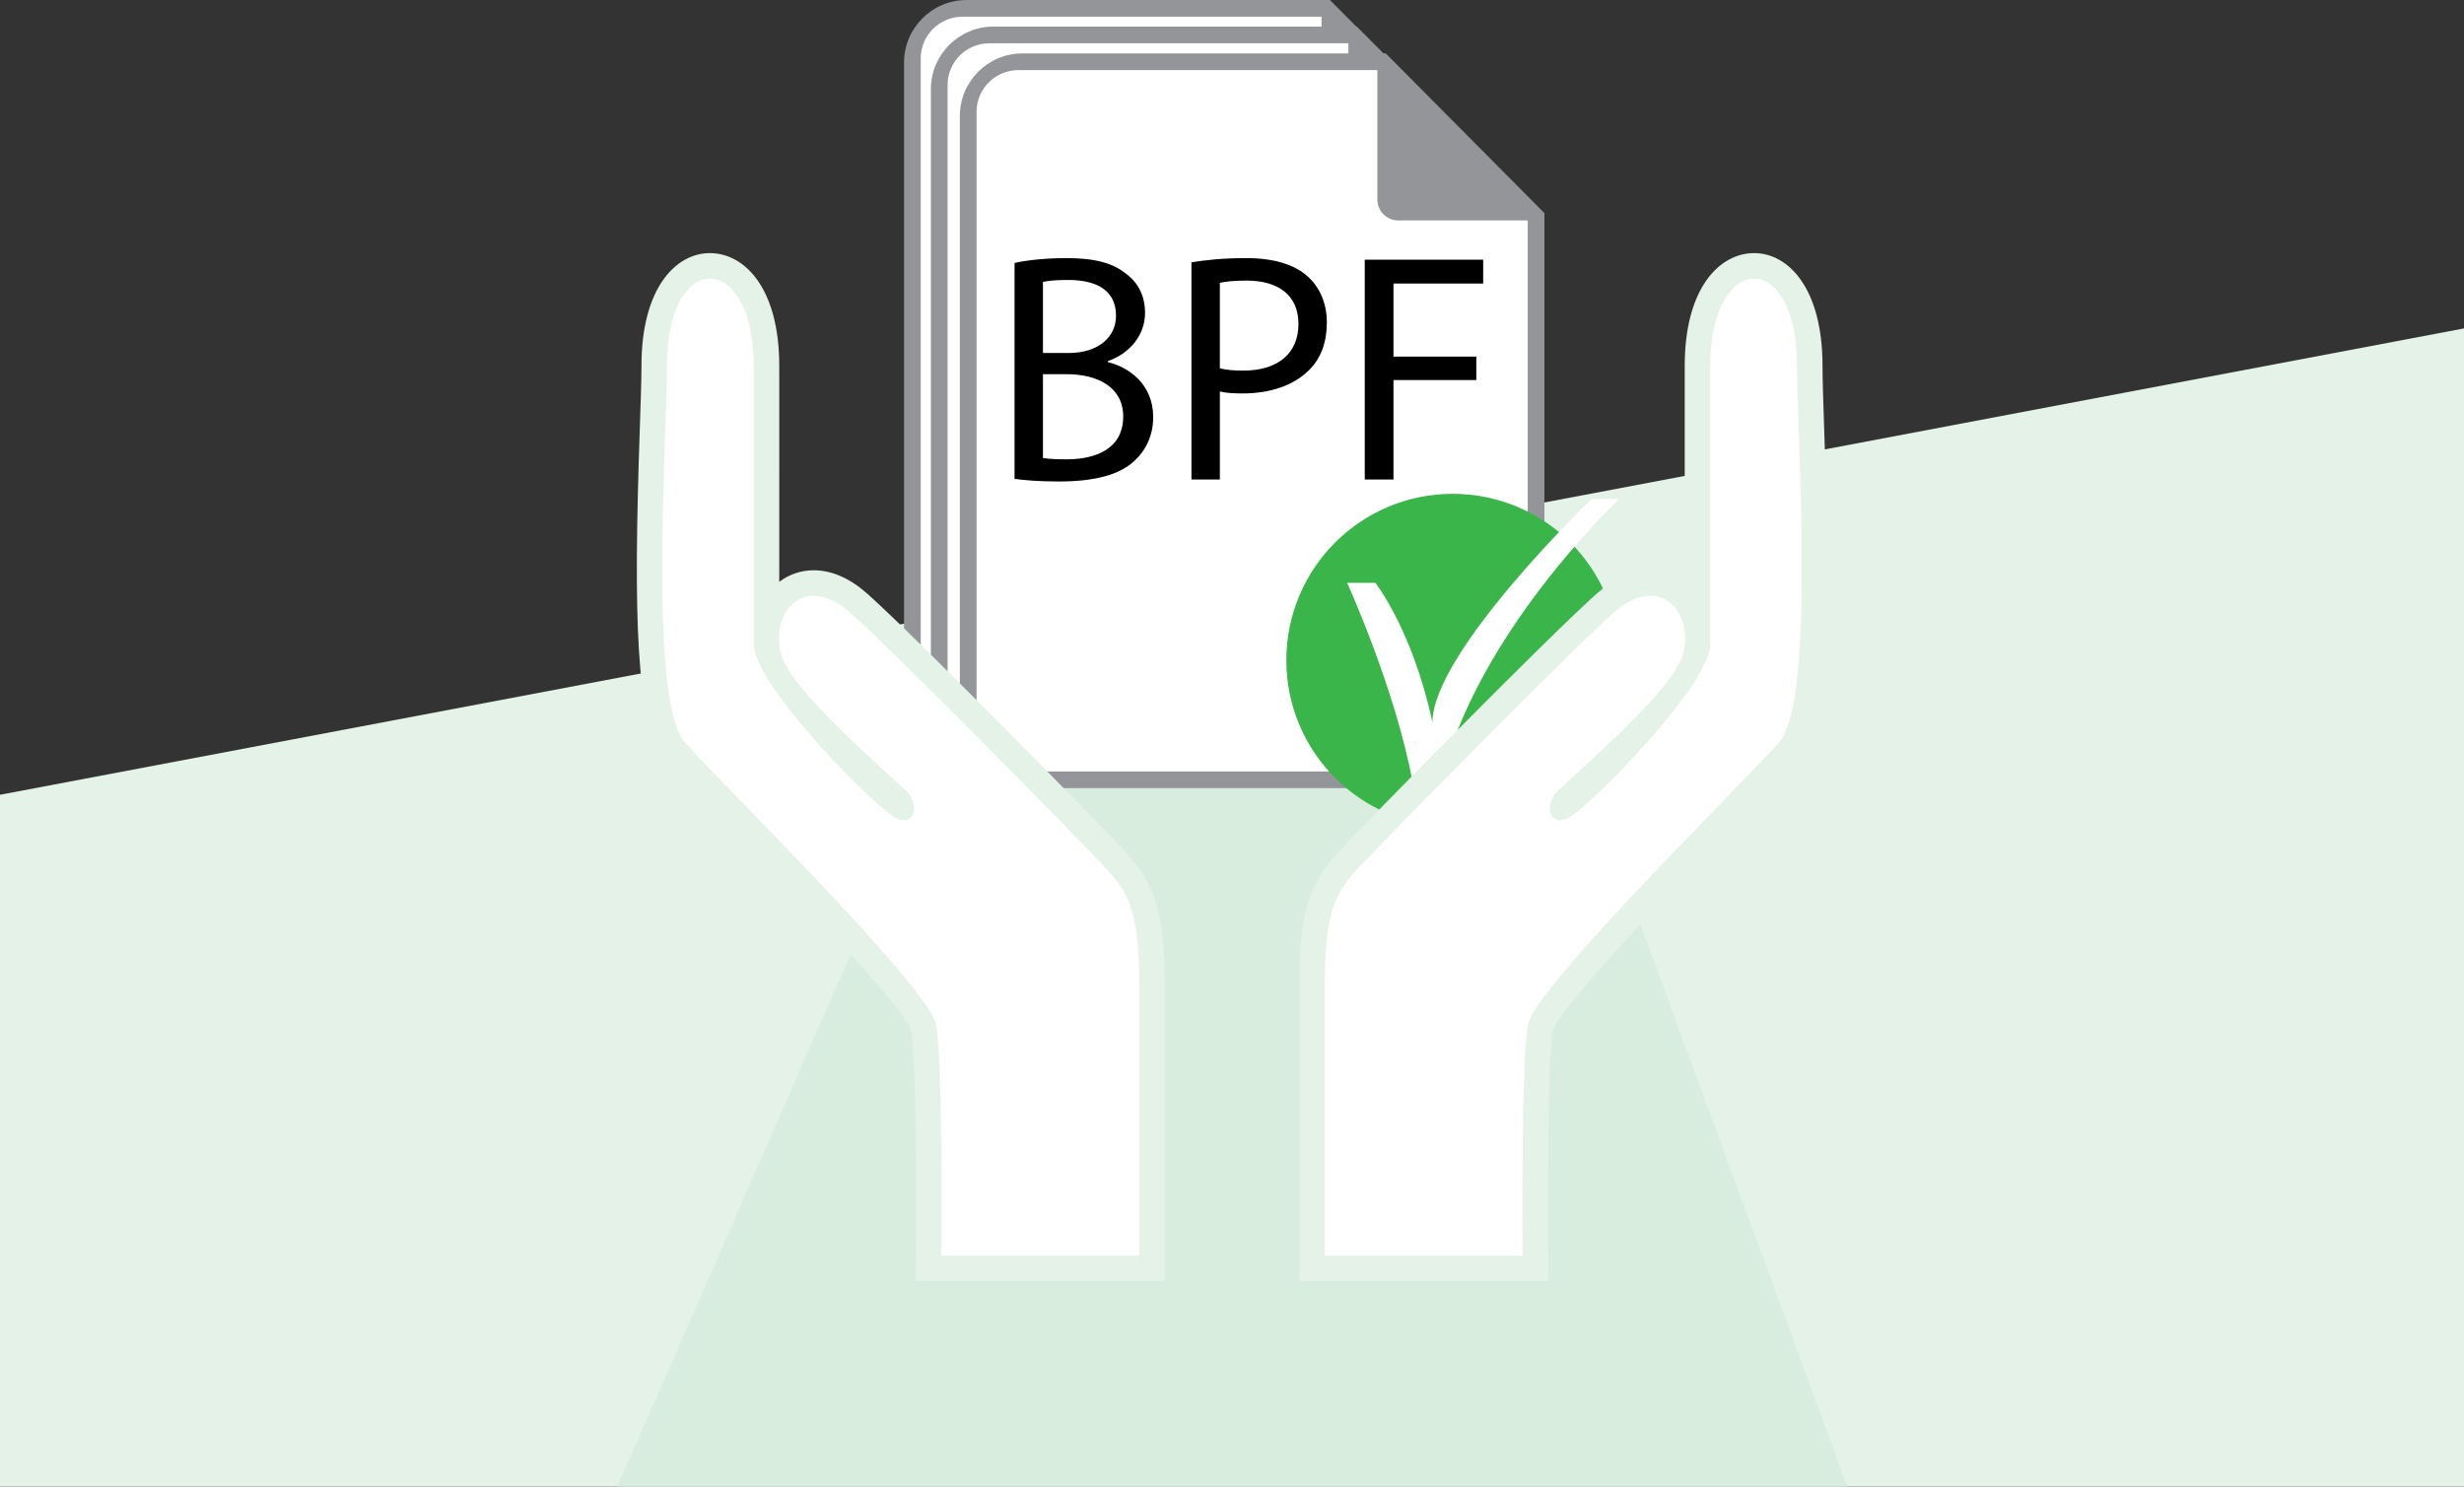 <?xml version="1.0" encoding="utf-8"?>
<!-- Generator: Adobe Illustrator 16.0.0, SVG Export Plug-In . SVG Version: 6.00 Build 0)  -->
<!DOCTYPE svg PUBLIC "-//W3C//DTD SVG 1.1//EN" "http://www.w3.org/Graphics/SVG/1.1/DTD/svg11.dtd">
<svg version="1.1" id="Calque_1" xmlns="http://www.w3.org/2000/svg" xmlns:xlink="http://www.w3.org/1999/xlink" x="0px" y="0px"
	 width="290px" height="174.991px" viewBox="0 0 290 174.991" enable-background="new 0 0 290 174.991" xml:space="preserve">
<rect x="0" y="0" width="290" height="174.991" fill="#333333" stroke="none"/>
<polygon fill="#E4F2E7" points="290,38.66 0,93.558 0,174.991 290,174.991 "/>
<polygon fill="#D8EDDD" points="187.141,92.779 108.695,92.781 72.671,174.991 217.421,174.991 "/>
<g>
	<path fill="#939598" d="M175.2,79.121c0,4.071-3.301,7.372-7.372,7.372h-54.057c-4.071,0-7.371-3.301-7.371-7.372V7.373
		c0-4.071,3.3-7.372,7.371-7.372h42.755L175.2,18.797V79.121z"/>
	<path fill="#FFFFFF" d="M173.234,79.612c0,2.713-2.201,4.914-4.915,4.914h-55.038c-2.717,0-4.915-2.201-4.915-4.914V6.88
		c0-2.714,2.198-4.914,4.915-4.914h42.261l17.692,17.691V79.612z"/>
	<path fill="#939598" d="M155.539,1.044v16.16c0,1.355,1.102,2.457,2.458,2.457h16.22L155.539,1.044z"/>
</g>
<g>
	<path fill="#939598" d="M178.36,82.25c0,4.071-3.301,7.372-7.373,7.372h-54.057c-4.071,0-7.37-3.301-7.37-7.372V10.501
		c0-4.071,3.299-7.372,7.37-7.372h42.755l18.675,18.797V82.25z"/>
	<path fill="#FFFFFF" d="M176.395,82.741c0,2.713-2.202,4.915-4.915,4.915h-55.038c-2.717,0-4.915-2.202-4.915-4.915V10.009
		c0-2.714,2.198-4.914,4.915-4.914h42.261l17.692,17.691V82.741z"/>
	<path fill="#939598" d="M158.698,4.173v16.16c0,1.355,1.102,2.457,2.458,2.457h16.22L158.698,4.173z"/>
</g>
<g>
	<path fill="#939598" d="M181.771,85.407c0,4.071-3.301,7.372-7.373,7.372h-54.057c-4.071,0-7.371-3.301-7.371-7.372V13.659
		c0-4.07,3.3-7.372,7.371-7.372h42.755l18.675,18.798V85.407z"/>
	<path fill="#FFFFFF" d="M179.805,85.898c0,2.713-2.202,4.915-4.915,4.915h-55.039c-2.716,0-4.915-2.202-4.915-4.915V13.167
		c0-2.714,2.199-4.913,4.915-4.913h42.261l17.693,17.691V85.898z"/>
	<path fill="#939598" d="M162.108,7.331v16.16c0,1.355,1.102,2.457,2.458,2.457h16.22L162.108,7.331z"/>
</g>
<g>
	<path d="M119.408,30.958c1.459-0.346,3.802-0.575,6.106-0.575c3.343,0,5.489,0.575,7.064,1.883
		c1.347,0.994,2.188,2.531,2.188,4.564c0,2.537-1.691,4.724-4.377,5.684v0.116c2.458,0.574,5.336,2.61,5.336,6.447
		c0,2.226-0.884,3.955-2.224,5.183c-1.769,1.653-4.687,2.419-8.909,2.419c-2.305,0-4.064-0.152-5.185-0.307V30.958z M122.751,41.553
		h3.032c3.495,0,5.567-1.882,5.567-4.376c0-2.994-2.265-4.222-5.646-4.222c-1.534,0-2.414,0.114-2.953,0.229V41.553z
		 M122.751,53.914c0.691,0.113,1.613,0.156,2.803,0.156c3.456,0,6.641-1.269,6.641-5.032c0-3.491-3.032-4.991-6.68-4.991h-2.764
		V53.914z"/>
	<path d="M140.227,30.883c1.614-0.271,3.729-0.501,6.414-0.501c3.303,0,5.721,0.766,7.255,2.149c1.385,1.229,2.267,3.11,2.267,5.413
		c0,2.345-0.69,4.184-2,5.525c-1.801,1.884-4.643,2.845-7.903,2.845c-1.002,0-1.923-0.041-2.688-0.232v10.365h-3.344V30.883z
		 M143.57,43.358c0.729,0.189,1.649,0.268,2.765,0.268c4.03,0,6.487-1.998,6.487-5.49c0-3.453-2.457-5.107-6.104-5.107
		c-1.461,0-2.573,0.116-3.147,0.27V43.358z"/>
	<path d="M160.625,30.573h13.937v2.803h-10.558v8.601h9.751v2.763h-9.751v11.709h-3.379V30.573z"/>
</g>
<circle fill="#39B54A" cx="170.983" cy="77.719" r="19.588"/>
<g>
	<path fill="#FFFFFF" d="M166.265,92.134c-2.003-10.981-7.713-23.524-7.713-23.524h3.316c0,0,4.392,5.549,6.723,16.43l0,0
		c0-8.267,18.734-26.31,18.734-26.31h3.246c0,0-16.985,16.019-20.956,33.404C168.26,92.134,167.603,92.236,166.265,92.134z"/>
</g>
<g>
	<g>
		<path fill="#FFFFFF" d="M109.273,149.311l0.014-1.514c0.07-7.797,0.037-23.452-0.591-26.897
			c-0.514-2.821-15.948-18.726-22.539-25.518c-3.392-3.495-5.842-6.021-6.762-7.115c-3.446-4.104-3.194-20.205-2.595-37.763
			c0.105-3.092,0.197-5.762,0.197-7.441c0-8.13,3.291-11.769,6.552-11.769c3.211,0,6.667,3.683,6.667,11.769v31.039
			c0.14-1.079,0.506-2.108,1.093-2.998c1.037-1.572,2.661-2.474,4.456-2.474c1.769,0,3.585,0.824,5.398,2.45
			c6.022,5.401,27.462,27.272,29.931,29.931c3.05,3.285,4.487,5.808,4.487,14.715v33.584H109.273z M97.006,86.095
			c3.365,3.826,7.073,7.46,8.815,8.681c0.083,0.059,0.158,0.104,0.223,0.142c-0.066-0.238-0.227-0.56-0.569-0.876
			c-0.454-0.421-0.993-0.911-1.591-1.456C101.49,90.404,99.097,88.192,97.006,86.095z"/>
		<path fill="#E4F2E7" d="M83.549,32.795c2.574,0,5.167,3.475,5.167,10.269c0,13.488,0,29.953,0,32.813
			c0,4.494,12.946,17.815,16.245,20.127c0.555,0.388,1.037,0.553,1.432,0.553c1.423,0,1.701-2.138,0.102-3.617
			c-3.607-3.339-12.549-11.123-14.305-15.222c-1.48-3.455,0.256-7.587,3.576-7.587c1.266,0,2.761,0.6,4.397,2.067
			c5.924,5.313,27.177,26.975,29.833,29.835c2.656,2.861,4.086,4.904,4.086,13.694c0,8.784,0,32.084,0,32.084h-23.294
			c0,0,0.204-22.685-0.615-27.18c-0.818-4.498-26.384-29.47-29.629-33.329c-4.219-5.024-2.046-35.857-2.046-44.238
			C78.497,36.168,81.014,32.795,83.549,32.795 M83.55,29.795L83.55,29.795c-4.009,0.001-8.053,4.104-8.053,13.269
			c0,1.653-0.091,4.312-0.196,7.39c-0.75,21.981-0.503,34.672,2.944,38.777c0.956,1.138,3.422,3.679,6.835,7.196
			c6.279,6.47,20.944,21.582,22.154,24.825c0.551,3.264,0.633,17.606,0.552,26.531l-0.027,3.027h3.027h23.294h3v-3v-32.084
			c0-9.016-1.441-12.022-4.887-15.735c-2.476-2.666-23.982-24.604-30.029-30.027c-2.097-1.88-4.25-2.833-6.4-2.833
			c-1.494,0-2.892,0.48-4.05,1.362l0.001-25.429C91.716,33.898,87.614,29.795,83.55,29.795L83.55,29.795z"/>
	</g>
	<g>
		<path fill="#FFFFFF" d="M154.418,149.311v-33.584c0-8.908,1.437-11.431,4.485-14.715c2.482-2.671,23.951-24.568,29.934-29.931
			c1.813-1.625,3.628-2.45,5.397-2.45c1.795,0,3.42,0.902,4.457,2.476c0.586,0.889,0.952,1.917,1.092,2.994V43.064
			c0-8.086,3.456-11.769,6.666-11.769c3.262,0,6.552,3.639,6.552,11.769c0,1.68,0.092,4.353,0.197,7.447
			c0.601,17.556,0.854,33.653-2.593,37.756c-0.919,1.09-3.351,3.595-6.716,7.063c-6.605,6.806-22.074,22.742-22.589,25.57
			c-0.626,3.445-0.66,19.101-0.59,26.897l0.014,1.514H154.418z M193.03,86.053c-2.104,2.114-4.519,4.346-6.935,6.547
			c-0.592,0.539-1.125,1.024-1.575,1.44c-0.342,0.317-0.503,0.639-0.568,0.877c0.065-0.036,0.141-0.083,0.226-0.143
			C185.926,93.551,189.656,89.895,193.03,86.053z"/>
		<path fill="#E4F2E7" d="M206.449,32.795c2.535,0,5.052,3.374,5.052,10.269c0,8.381,2.177,39.214-2.044,44.238
			c-3.253,3.859-28.813,28.831-29.632,33.329c-0.817,4.495-0.614,27.18-0.614,27.18h-23.293c0,0,0-23.3,0-32.084
			c0-8.79,1.429-10.833,4.085-13.694c2.658-2.86,23.909-24.522,29.835-29.835c1.636-1.467,3.131-2.067,4.396-2.067
			c3.319,0,5.056,4.132,3.574,7.587c-1.763,4.099-10.698,11.883-14.307,15.222c-1.598,1.479-1.32,3.617,0.104,3.617
			c0.395,0,0.877-0.165,1.432-0.553c3.301-2.312,16.246-15.633,16.246-20.127c0-2.86,0-19.325,0-32.813
			C201.283,36.27,203.876,32.795,206.449,32.795 M206.449,29.795c-4.064,0-8.166,4.103-8.166,13.269v25.428
			c-1.158-0.88-2.556-1.36-4.049-1.361c-2.149,0-4.303,0.953-6.399,2.833c-6.037,5.413-27.174,26.954-30.029,30.026
			c-3.447,3.713-4.888,6.72-4.888,15.736v32.084v3h3h23.293h3.027l-0.027-3.026c-0.08-8.926,0.002-23.27,0.551-26.532
			c1.214-3.252,15.911-18.395,22.204-24.878c3.387-3.489,5.834-6.01,6.785-7.139c3.452-4.109,3.698-16.798,2.946-38.776
			c-0.105-3.081-0.196-5.741-0.196-7.396C214.501,33.898,210.457,29.795,206.449,29.795L206.449,29.795z"/>
	</g>
</g>
</svg>
